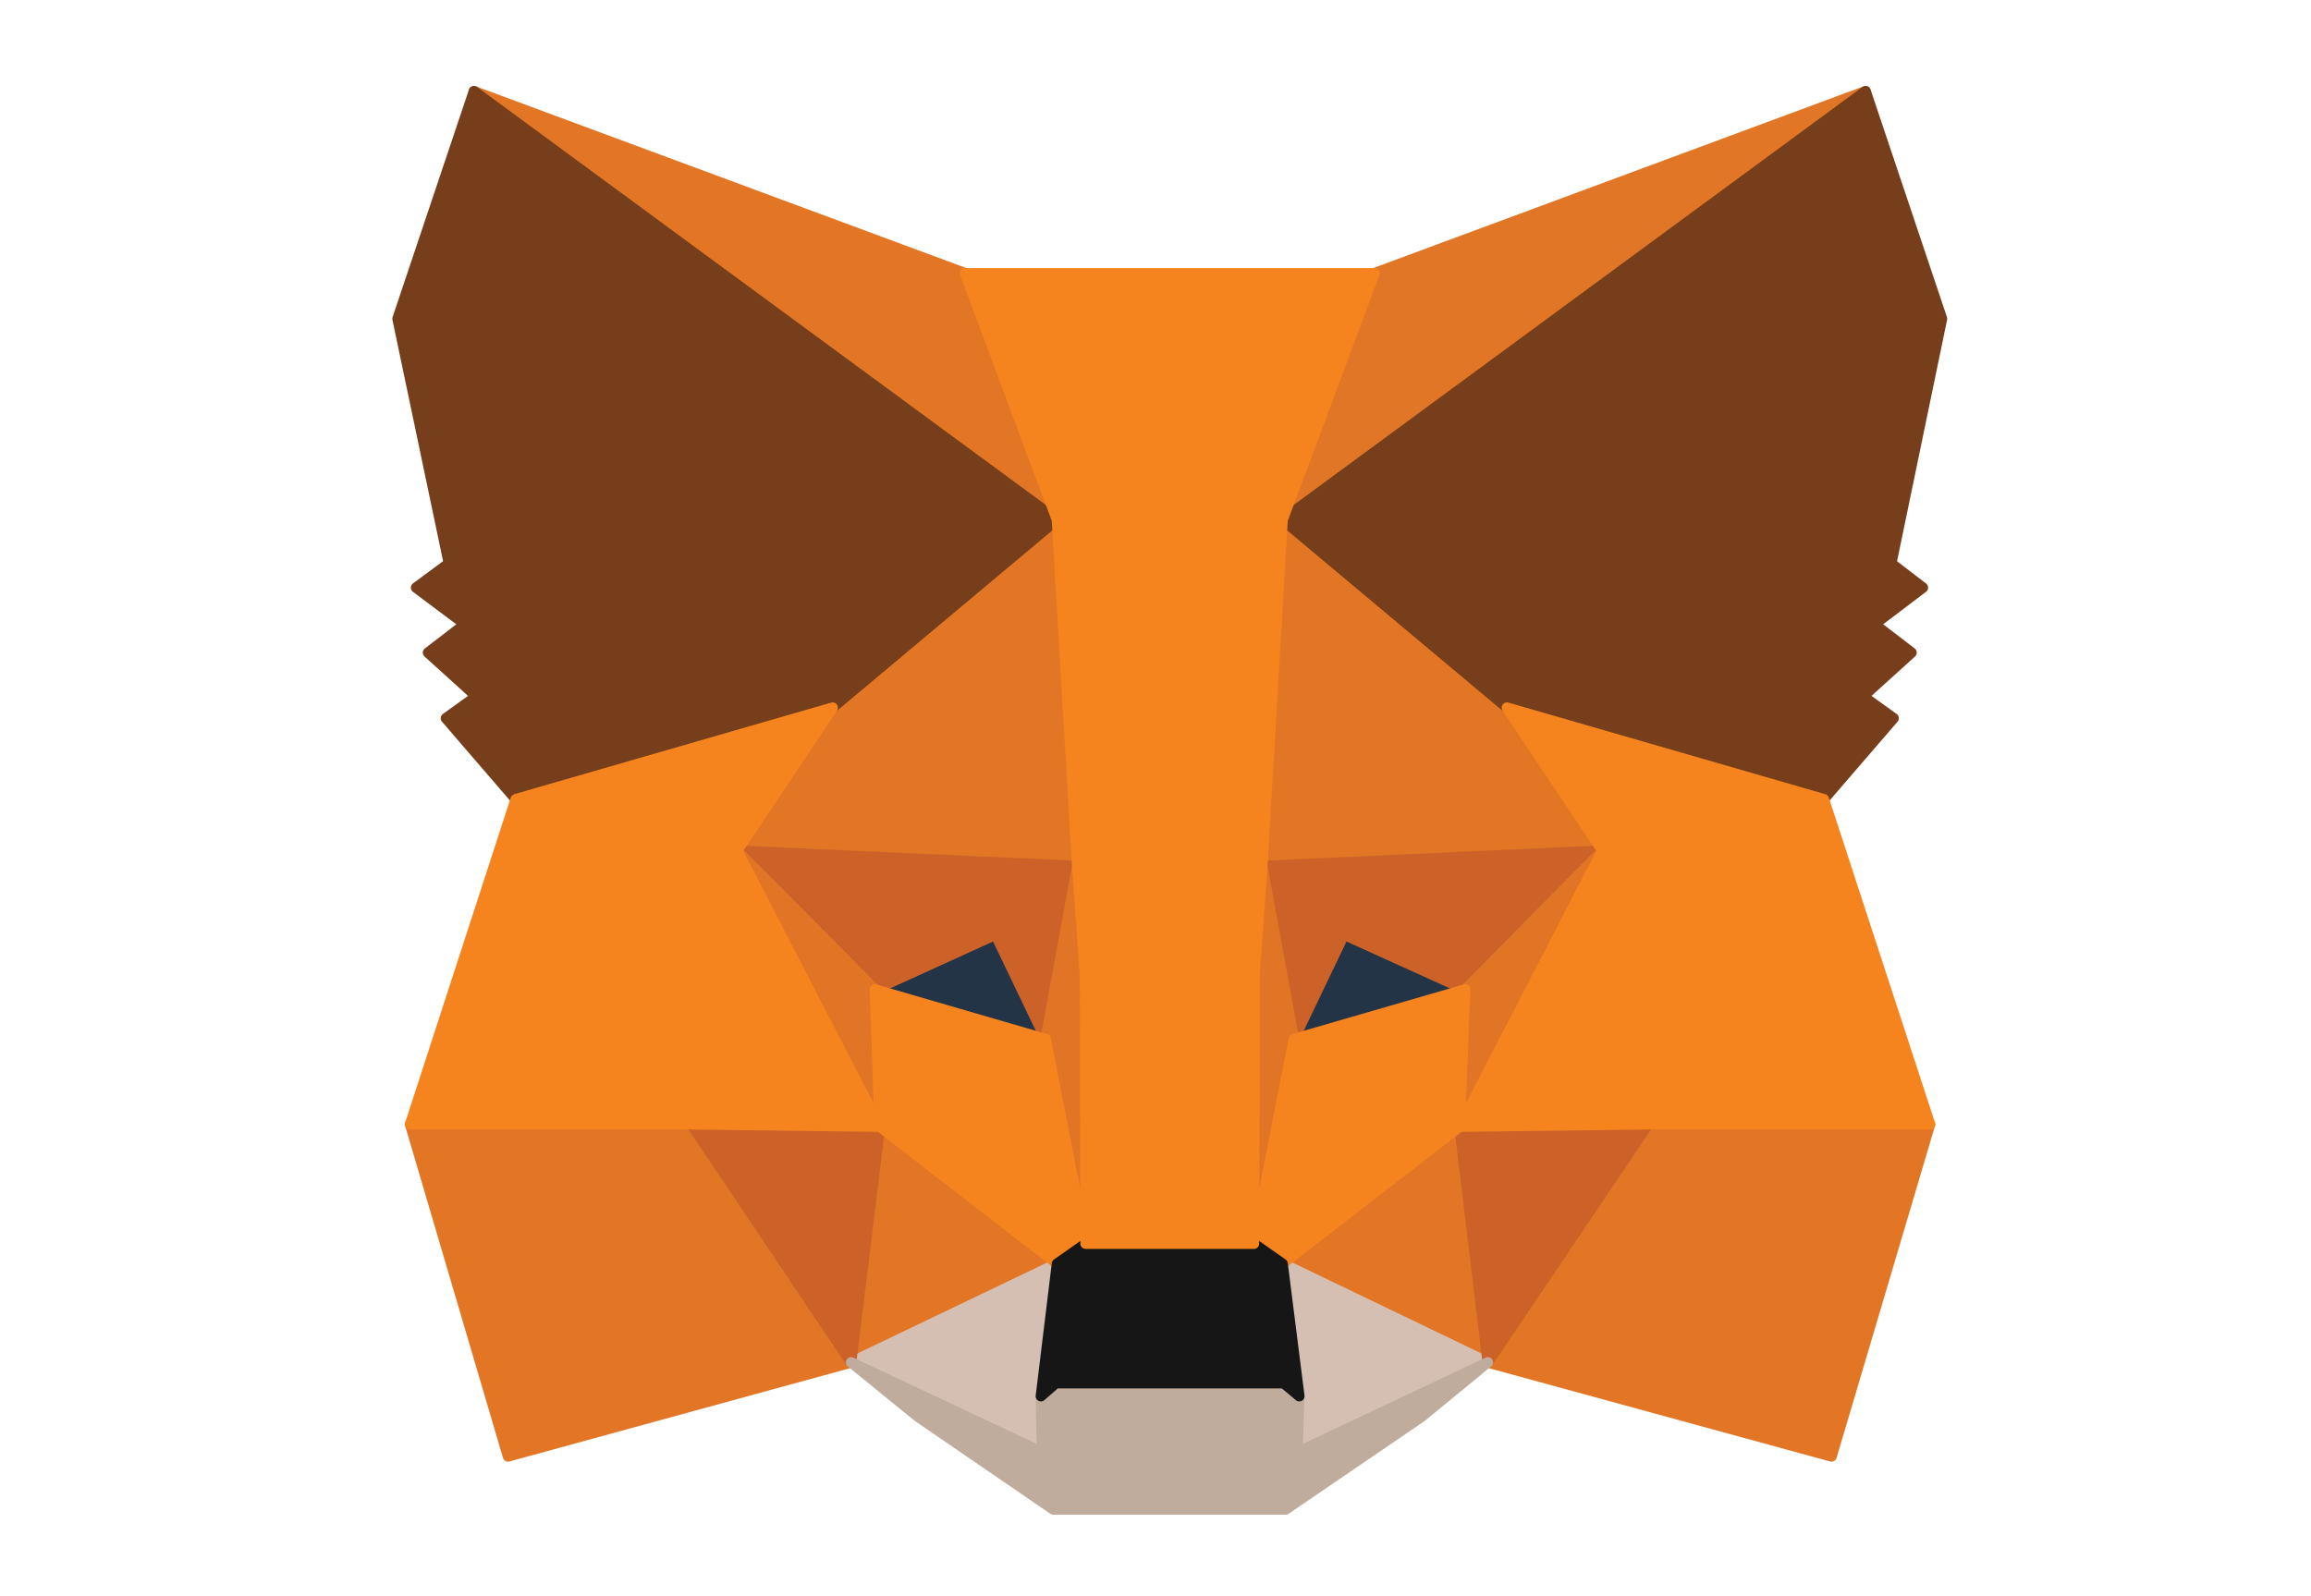 <svg xmlns="http://www.w3.org/2000/svg" width="55" height="38" viewBox="0 0 55 38" fill="none">
  <path d="M44.398 2.171L30.041 12.723L32.711 6.504L44.398 2.171Z" fill="#E17726" stroke="#E17726" stroke-width="0.25" stroke-linecap="round" stroke-linejoin="round"/>
  <path d="M11.28 2.171L25.511 12.821L22.968 6.504L11.28 2.171Z" fill="#E27625" stroke="#E27625" stroke-width="0.25" stroke-linecap="round" stroke-linejoin="round"/>
  <path d="M39.229 26.638L35.408 32.434L43.589 34.671L45.932 26.765L39.229 26.638Z" fill="#E27625" stroke="#E27625" stroke-width="0.25" stroke-linecap="round" stroke-linejoin="round"/>
  <path d="M9.761 26.765L12.091 34.671L20.256 32.434L16.45 26.638L9.761 26.765Z" fill="#E27625" stroke="#E27625" stroke-width="0.25" stroke-linecap="round" stroke-linejoin="round"/>
  <path d="M19.816 16.846L17.544 20.25L25.639 20.616L25.369 11.964L19.816 16.846Z" fill="#E27625" stroke="#E27625" stroke-width="0.25" stroke-linecap="round" stroke-linejoin="round"/>
  <path d="M35.863 16.847L30.225 11.867L30.041 20.617L38.136 20.252L35.863 16.847Z" fill="#E27625" stroke="#E27625" stroke-width="0.25" stroke-linecap="round" stroke-linejoin="round"/>
  <path d="M20.256 32.434L25.156 30.084L20.938 26.821L20.256 32.434Z" fill="#E27625" stroke="#E27625" stroke-width="0.25" stroke-linecap="round" stroke-linejoin="round"/>
  <path d="M30.524 30.084L35.409 32.434L34.742 26.821L30.524 30.084Z" fill="#E27625" stroke="#E27625" stroke-width="0.25" stroke-linecap="round" stroke-linejoin="round"/>
  <path d="M35.409 32.431L30.524 30.082L30.922 33.233L30.879 34.57L35.409 32.431Z" fill="#D5BFB2" stroke="#D5BFB2" stroke-width="0.25" stroke-linecap="round" stroke-linejoin="round"/>
  <path d="M20.256 32.431L24.801 34.57L24.772 33.233L25.156 30.082L20.256 32.431Z" fill="#D5BFB2" stroke="#D5BFB2" stroke-width="0.25" stroke-linecap="round" stroke-linejoin="round"/>
  <path d="M24.885 24.739L20.823 23.557L23.692 22.249L24.885 24.739Z" fill="#233447" stroke="#233447" stroke-width="0.25" stroke-linecap="round" stroke-linejoin="round"/>
  <path d="M30.794 24.739L31.987 22.249L34.87 23.557L30.794 24.739Z" fill="#233447" stroke="#233447" stroke-width="0.25" stroke-linecap="round" stroke-linejoin="round"/>
  <path d="M20.255 32.434L20.966 26.638L16.45 26.765L20.255 32.434Z" fill="#CC6228" stroke="#CC6228" stroke-width="0.25" stroke-linecap="round" stroke-linejoin="round"/>
  <path d="M34.712 26.638L35.408 32.434L39.228 26.765L34.712 26.638Z" fill="#CC6228" stroke="#CC6228" stroke-width="0.25" stroke-linecap="round" stroke-linejoin="round"/>
  <path d="M38.136 20.251L30.041 20.617L30.793 24.739L31.986 22.249L34.869 23.557L38.136 20.251Z" fill="#CC6228" stroke="#CC6228" stroke-width="0.25" stroke-linecap="round" stroke-linejoin="round"/>
  <path d="M20.824 23.557L23.693 22.249L24.886 24.739L25.639 20.617L17.544 20.251L20.824 23.557Z" fill="#CC6228" stroke="#CC6228" stroke-width="0.25" stroke-linecap="round" stroke-linejoin="round"/>
  <path d="M17.544 20.251L20.938 26.821L20.824 23.557L17.544 20.251Z" fill="#E27525" stroke="#E27525" stroke-width="0.25" stroke-linecap="round" stroke-linejoin="round"/>
  <path d="M34.87 23.557L34.742 26.821L38.136 20.251L34.87 23.557Z" fill="#E27525" stroke="#E27525" stroke-width="0.25" stroke-linecap="round" stroke-linejoin="round"/>
  <path d="M25.639 20.616L24.886 24.738L25.837 29.606L26.05 23.191L25.639 20.616Z" fill="#E27525" stroke="#E27525" stroke-width="0.25" stroke-linecap="round" stroke-linejoin="round"/>
  <path d="M30.04 20.616L29.643 23.177L29.841 29.606L30.793 24.738L30.04 20.616Z" fill="#E27525" stroke="#E27525" stroke-width="0.25" stroke-linecap="round" stroke-linejoin="round"/>
  <path d="M30.793 24.737L29.841 29.604L30.523 30.083L34.741 26.819L34.868 23.555L30.793 24.737Z" fill="#F5841F" stroke="#F5841F" stroke-width="0.25" stroke-linecap="round" stroke-linejoin="round"/>
  <path d="M20.823 23.555L20.937 26.819L25.155 30.083L25.837 29.604L24.885 24.737L20.823 23.555Z" fill="#F5841F" stroke="#F5841F" stroke-width="0.25" stroke-linecap="round" stroke-linejoin="round"/>
  <path d="M30.879 34.57L30.921 33.233L30.552 32.924H25.127L24.772 33.233L24.801 34.57L20.256 32.432L21.847 33.726L25.07 35.935H30.595L33.833 33.726L35.409 32.432L30.879 34.57Z" fill="#C0AC9D" stroke="#C0AC9D" stroke-width="0.25" stroke-linecap="round" stroke-linejoin="round"/>
  <path d="M30.524 30.085L29.842 29.607H25.837L25.156 30.085L24.773 33.237L25.128 32.927H30.552L30.922 33.237L30.524 30.085Z" fill="#161616" stroke="#161616" stroke-width="0.25" stroke-linecap="round" stroke-linejoin="round"/>
  <path d="M45.01 13.412L46.217 7.588L44.399 2.171L30.524 12.371L35.864 16.845L43.405 19.025L45.066 17.098L44.342 16.577L45.492 15.536L44.612 14.861L45.762 13.989L45.01 13.412Z" fill="#763E1A" stroke="#763E1A" stroke-width="0.25" stroke-linecap="round" stroke-linejoin="round"/>
  <path d="M9.462 7.588L10.684 13.412L9.903 13.989L11.067 14.861L10.187 15.536L11.337 16.577L10.613 17.098L12.274 19.025L19.815 16.845L25.155 12.371L11.28 2.171L9.462 7.588Z" fill="#763E1A" stroke="#763E1A" stroke-width="0.25" stroke-linecap="round" stroke-linejoin="round"/>
  <path d="M43.405 19.026L35.864 16.846L38.136 20.25L34.742 26.82L39.229 26.764H45.932L43.405 19.026Z" fill="#F5841F" stroke="#F5841F" stroke-width="0.25" stroke-linecap="round" stroke-linejoin="round"/>
  <path d="M19.816 16.846L12.275 19.026L9.761 26.764H16.45L20.938 26.82L17.544 20.25L19.816 16.846Z" fill="#F5841F" stroke="#F5841F" stroke-width="0.25" stroke-linecap="round" stroke-linejoin="round"/>
  <path d="M30.041 20.616L30.524 12.372L32.711 6.506H22.968L25.155 12.372L25.638 20.616L25.823 23.205L25.837 29.606H29.842L29.856 23.205L30.041 20.616Z" fill="#F5841F" stroke="#F5841F" stroke-width="0.25" stroke-linecap="round" stroke-linejoin="round"/>
</svg>
